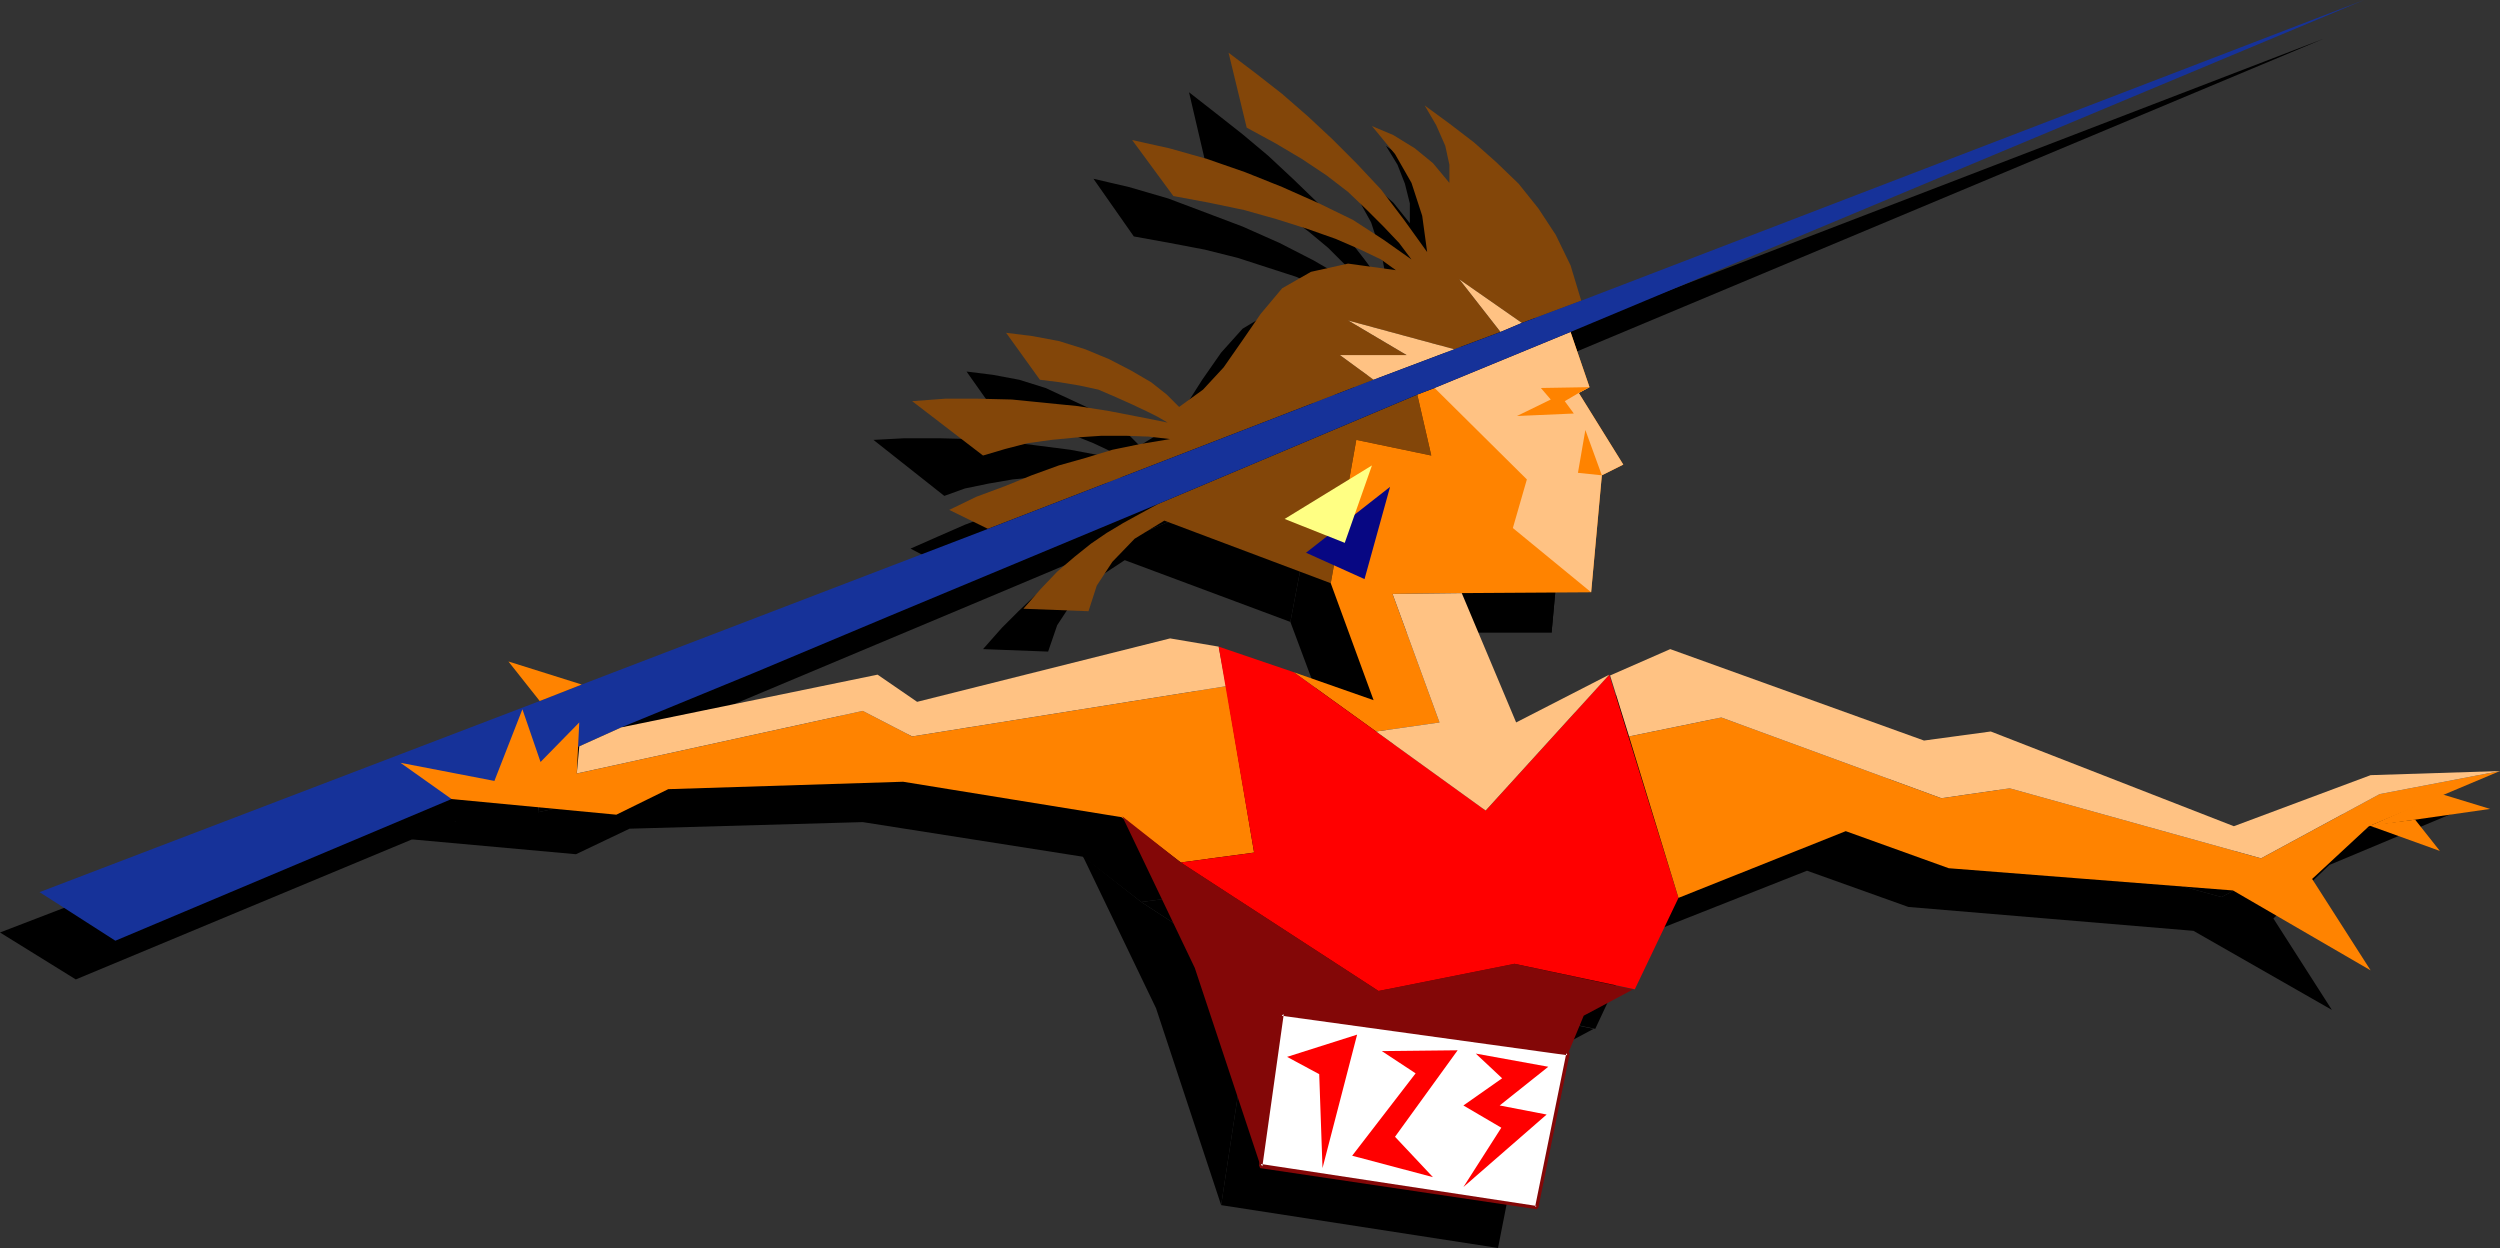 <?xml version="1.0" encoding="UTF-8" standalone="no"?>
<svg
   version="1.0"
   width="129.724mm"
   height="64.757mm"
   id="svg38"
   sodipodi:docname="Javelin 6.wmf"
   xmlns:inkscape="http://www.inkscape.org/namespaces/inkscape"
   xmlns:sodipodi="http://sodipodi.sourceforge.net/DTD/sodipodi-0.dtd"
   xmlns="http://www.w3.org/2000/svg"
   xmlns:svg="http://www.w3.org/2000/svg">
  <rect width="100%" height="100%" fill="#333333" stroke="none"/>
  <sodipodi:namedview
     id="namedview38"
     pagecolor="#ffffff"
     bordercolor="#000000"
     borderopacity="0.25"
     inkscape:showpageshadow="2"
     inkscape:pageopacity="0.0"
     inkscape:pagecheckerboard="0"
     inkscape:deskcolor="#d1d1d1"
     inkscape:document-units="mm" />
  <defs
     id="defs1">
    <pattern
       id="WMFhbasepattern"
       patternUnits="userSpaceOnUse"
       width="6"
       height="6"
       x="0"
       y="0" />
  </defs>
  <path
     style="fill:#000000;fill-opacity:1;fill-rule:evenodd;stroke:none"
     d="m 233.189,18.094 5.171,4.039 5.333,4.2 5.01,4.2 4.848,4.523 4.848,4.685 4.686,5.331 4.525,5.816 4.686,6.301 -1.293,-7.108 -2.101,-6.462 -3.232,-5.816 -4.363,-5.17 4.363,1.777 4.04,2.262 3.555,3.07 3.232,4.039 v -3.877 l -0.97,-3.877 -1.454,-3.716 -2.262,-3.716 4.686,3.393 4.686,3.716 4.686,3.877 4.04,4.2 4.04,4.685 3.394,5.17 2.909,5.816 2.101,7.108 -11.474,4.362 -12.443,-8.239 8.08,10.178 -8.888,3.231 -21.17,-5.493 11.474,6.785 h -12.928 l 6.626,4.847 -75.629,29.241 -7.434,-3.877 5.494,-2.423 5.171,-2.262 5.171,-1.939 5.494,-1.777 5.171,-1.777 5.333,-1.292 5.656,-1.292 5.656,-0.808 -4.04,-0.808 h -4.686 -4.686 l -4.848,0.323 -4.848,0.485 -4.686,0.808 -4.686,0.969 -4.04,1.454 -13.898,-10.986 6.141,-0.323 h 6.626 l 6.464,0.162 6.787,0.485 6.302,0.808 6.302,0.808 5.979,1.131 5.333,1.454 -1.778,-1.292 -2.262,-1.292 -2.747,-1.292 -3.232,-1.292 -3.555,-1.292 -3.878,-0.969 -3.717,-0.646 -3.878,-0.485 -6.626,-9.37 5.171,0.646 5.171,0.969 5.171,1.616 4.525,2.1 4.525,2.1 3.878,2.423 3.232,2.423 2.262,2.262 5.01,-3.07 3.878,-4.523 3.394,-5.331 3.717,-5.331 4.202,-4.685 5.656,-3.393 7.272,-1.616 9.373,1.292 -2.909,-1.939 -3.878,-2.262 -5.01,-2.262 -5.494,-1.777 -5.979,-1.939 -6.464,-1.616 -6.787,-1.292 -7.11,-1.292 -7.918,-11.309 6.949,1.616 7.757,2.262 7.272,2.746 7.272,2.746 7.272,3.231 6.626,3.393 6.141,3.554 5.171,3.877 -2.424,-3.231 -2.747,-3.393 -3.232,-3.231 -3.878,-3.231 -4.202,-3.07 -4.686,-3.393 -5.494,-3.07 -5.656,-3.231 z"
     id="path1" />
  <path
     style="fill:#000000;fill-opacity:1;fill-rule:evenodd;stroke:none"
     d="m 270.356,85.138 2.424,12.116 -14.382,-3.231 -5.333,27.949 -32.482,-12.116 -5.656,3.716 -4.525,4.362 -3.07,4.685 -1.778,5.17 -12.766,-0.485 3.717,-4.2 3.232,-3.231 3.232,-3.07 3.232,-2.423 3.232,-2.262 3.232,-1.939 3.232,-1.777 3.394,-1.939 z"
     id="path2" />
  <path
     style="fill:#000000;fill-opacity:1;fill-rule:evenodd;stroke:none"
     d="m 261.63,144.913 -15.514,-5.331 16.16,11.632 12.282,-1.777 -9.211,-25.364 h 13.736 25.21 l 2.101,-22.94 4.363,-2.1 -9.05,-14.217 2.424,-1.292 -3.878,-10.824 -26.664,10.986 -3.232,1.454 2.424,12.116 -14.382,-3.231 -5.333,27.949 z"
     id="path3" />
  <path
     style="fill:#000000;fill-opacity:1;fill-rule:evenodd;stroke:none"
     d="m 304.292,124.073 2.101,-22.94 4.363,-2.1 -9.05,-14.217 2.424,-1.292 -3.878,-10.824 -26.664,10.986 18.099,17.932 -2.586,9.855 z"
     id="path4" />
  <path
     style="fill:#000000;fill-opacity:1;fill-rule:evenodd;stroke:none"
     d="m 0,182.878 97.929,-37.642 8.403,-3.393 79.669,-30.372 75.629,-29.241 15.998,-6.139 8.888,-3.231 4.363,-1.939 11.474,-4.362 153.358,-58.967 -155.459,65.106 -26.664,10.986 -3.232,1.454 -51.066,21.325 -26.502,11.147 -26.179,10.986 -26.179,10.986 -26.341,10.986 -8.08,3.231 -7.595,3.231 -9.05,4.039 -8.565,3.554 -65.933,27.464 z"
     id="path5" />
  <path
     style="fill:#000000;fill-opacity:1;fill-rule:evenodd;stroke:none"
     d="m 70.942,157.352 9.858,7.27 32.158,2.908 10.504,-5.008 45.733,-1.292 43.147,6.785 11.474,8.885 14.382,-1.939 -5.494,-32.795 -61.57,10.016 -9.696,-5.008 -55.914,12.116 0.323,-10.016 -7.434,7.755 -3.555,-10.178 -5.494,14.217 z"
     id="path6" />
  <path
     style="fill:#000000;fill-opacity:1;fill-rule:evenodd;stroke:none"
     d="m 161.438,147.175 9.696,5.008 61.57,-10.016 -1.454,-7.755 -9.534,-1.292 -49.773,12.44 -7.595,-5.654 -50.258,10.662 -8.08,3.231 -0.485,5.493 z"
     id="path7" />
  <path
     style="fill:#000000;fill-opacity:1;fill-rule:evenodd;stroke:none"
     d="m 262.761,202.264 -38.946,-25.364 -11.474,-9.047 14.382,29.887 12.766,38.611 4.525,-29.726 55.752,7.755 3.07,-7.431 9.696,-5.17 -23.109,-4.847 z"
     id="path8" />
  <path
     style="fill:#000000;fill-opacity:1;fill-rule:evenodd;stroke:none"
     d="m 321.26,183.847 -8.403,17.932 -23.432,-4.847 -26.664,5.331 -38.946,-25.364 14.382,-1.939 -6.949,-40.55 14.867,5.17 16.16,11.632 21.331,15.509 24.402,-26.979 z"
     id="path9" />
  <path
     style="fill:#000000;fill-opacity:1;fill-rule:evenodd;stroke:none"
     d="m 293.788,244.752 -54.298,-8.401 4.525,-29.726 55.752,7.755 z"
     id="path10" />
  <path
     style="fill:#000000;fill-opacity:1;fill-rule:evenodd;stroke:none"
     d="m 311.726,152.021 17.938,-3.554 43.309,15.994 13.251,-2.1 49.45,13.57 23.27,-12.278 23.755,-4.847 -25.856,10.824 -10.989,10.501 11.474,17.932 -27.149,-15.509 -55.914,-4.685 -19.877,-7.108 -33.128,13.086 z"
     id="path11" />
  <path
     style="fill:#000000;fill-opacity:1;fill-rule:evenodd;stroke:none"
     d="m 308.009,140.066 11.797,-5.008 49.773,17.771 13.251,-1.616 47.672,18.417 26.826,-9.855 25.371,-0.969 -23.755,4.847 -23.27,12.278 -49.45,-13.57 -13.251,2.1 -43.309,-15.994 -17.938,3.554 z"
     id="path12" />
  <path
     style="fill:#834609;fill-opacity:1;fill-rule:evenodd;stroke:none"
     d="m 240.945,10.339 5.333,4.039 5.171,4.039 5.01,4.362 4.848,4.523 4.686,4.685 4.848,5.17 4.525,5.977 4.525,6.301 -0.97,-7.108 -2.101,-6.462 -3.232,-5.654 -4.525,-5.493 4.202,1.777 4.202,2.585 3.555,2.908 3.232,3.877 v -3.554 l -0.808,-3.716 -1.778,-4.039 -2.262,-3.877 4.848,3.554 4.848,3.716 4.363,3.877 4.363,4.2 3.878,4.847 3.394,5.17 2.909,5.977 2.101,6.947 -11.635,4.362 -12.282,-8.562 8.08,10.339 -9.05,3.393 -20.846,-5.654 11.474,6.785 H 262.761 l 6.626,4.847 -75.629,29.241 -7.595,-3.716 5.333,-2.585 5.656,-2.1 5.171,-2.1 5.333,-1.939 5.171,-1.454 5.333,-1.616 5.494,-1.131 5.818,-0.969 -4.202,-0.485 -4.525,-0.162 h -4.686 l -4.848,0.323 -5.01,0.485 -4.686,0.646 -4.363,1.131 -4.363,1.292 -13.898,-10.662 6.464,-0.485 h 6.464 l 6.626,0.162 6.464,0.646 6.464,0.646 6.141,0.969 5.818,1.131 5.656,1.131 -1.939,-1.131 -2.262,-1.131 -2.747,-1.292 -3.232,-1.454 -3.394,-1.454 -3.717,-0.808 -3.878,-0.646 -3.878,-0.485 -6.626,-9.209 5.171,0.646 5.171,0.969 5.171,1.616 4.686,1.939 4.363,2.262 3.878,2.262 3.07,2.423 2.424,2.423 4.686,-3.393 4.04,-4.362 3.717,-5.331 3.555,-5.17 4.202,-5.008 5.656,-3.231 7.272,-1.616 9.373,1.292 -2.909,-2.1 -4.04,-1.939 -4.848,-2.1 -5.494,-1.939 -6.141,-1.939 -6.302,-1.777 -6.949,-1.454 -6.949,-1.292 -8.08,-10.986 7.272,1.616 7.434,2.1 7.434,2.585 7.272,2.908 7.272,3.231 6.626,3.231 5.979,3.877 5.494,3.877 -2.424,-3.231 -3.07,-3.231 -3.232,-3.231 -3.717,-3.554 -4.202,-3.231 -4.848,-3.231 -5.171,-3.07 -5.656,-3.07 z"
     id="path13" />
  <path
     style="fill:#ffc283;fill-opacity:1;fill-rule:evenodd;stroke:none"
     d="m 298.475,63.329 -12.282,-8.562 8.08,10.339 z"
     id="path14" />
  <path
     style="fill:#ffc283;fill-opacity:1;fill-rule:evenodd;stroke:none"
     d="m 285.224,68.498 -20.846,-5.654 11.474,6.785 H 262.761 l 6.626,4.847 z"
     id="path15" />
  <path
     style="fill:#834609;fill-opacity:1;fill-rule:evenodd;stroke:none"
     d="m 277.952,77.384 2.747,11.955 -14.706,-3.07 -5.01,28.11 -32.643,-12.278 -5.818,3.554 -4.363,4.523 -3.07,4.685 -1.616,5.008 -12.766,-0.485 3.394,-3.877 3.232,-3.393 3.394,-2.908 3.232,-2.585 3.07,-2.1 3.232,-1.939 3.232,-1.777 3.555,-1.939 z"
     id="path16" />
  <path
     style="fill:#ff8300;fill-opacity:1;fill-rule:evenodd;stroke:none"
     d="m 269.387,137.32 -15.675,-5.493 16.16,11.632 12.443,-1.777 -9.211,-25.202 13.574,-0.162 25.371,-0.162 2.101,-22.941 4.202,-2.1 -8.726,-14.055 2.101,-1.131 -3.717,-10.824 -26.664,10.986 -3.394,1.292 2.747,11.955 -14.706,-3.07 -5.01,28.11 z"
     id="path17" />
  <path
     style="fill:#ffc283;fill-opacity:1;fill-rule:evenodd;stroke:none"
     d="m 312.049,116.156 2.101,-22.941 4.202,-2.1 -8.726,-14.055 2.101,-1.131 -3.717,-10.824 -26.664,10.986 18.099,17.932 -2.747,9.532 z"
     id="path18" />
  <path
     style="fill:#ff8300;fill-opacity:1;fill-rule:evenodd;stroke:none"
     d="m 310.918,84.331 -1.454,8.401 4.686,0.485 z"
     id="path19" />
  <path
     style="fill:#ff8300;fill-opacity:1;fill-rule:evenodd;stroke:none"
     d="m 311.726,75.93 -9.534,0.162 1.939,2.262 -6.626,3.231 11.15,-0.485 -1.778,-2.423 2.747,-1.616 z"
     id="path20" />
  <path
     style="fill:#163299;fill-opacity:1;fill-rule:evenodd;stroke:none"
     d="m 7.757,174.962 98.091,-37.48 8.242,-3.231 79.669,-30.533 75.629,-29.241 15.837,-5.977 9.05,-3.393 4.202,-1.777 11.635,-4.362 L 463.63,0 308.009,65.106 l -26.664,10.986 -3.394,1.292 -50.904,21.487 -26.341,10.986 -26.341,10.986 -26.179,10.986 -26.341,10.824 -8.242,3.716 -7.595,3.07 -9.05,3.716 -8.403,3.554 -65.933,27.787 z"
     id="path21" />
  <path
     style="fill:#ff8300;fill-opacity:1;fill-rule:evenodd;stroke:none"
     d="m 78.538,149.598 10.019,7.108 32.32,3.07 10.181,-5.008 46.056,-1.454 42.824,6.947 11.635,8.885 14.382,-1.939 -5.494,-32.634 -61.57,9.855 -9.696,-5.008 -56.075,12.278 0.485,-10.016 -7.595,7.755 -3.555,-10.339 -5.494,14.055 z"
     id="path22" />
  <path
     style="fill:#ffc283;fill-opacity:1;fill-rule:evenodd;stroke:none"
     d="m 169.195,139.42 9.696,5.008 61.57,-9.855 -1.454,-7.755 -9.534,-1.616 -49.611,12.44 -7.757,-5.331 -50.258,10.339 -8.242,3.716 -0.485,5.331 z"
     id="path23" />
  <path
     style="fill:#ff8300;fill-opacity:1;fill-rule:evenodd;stroke:none"
     d="m 105.848,137.481 -6.141,-7.755 14.382,4.523 z"
     id="path24" />
  <path
     style="fill:#830707;fill-opacity:1;fill-rule:evenodd;stroke:none"
     d="m 270.356,194.348 -38.784,-25.202 -11.474,-9.047 14.221,29.726 12.928,38.934 4.202,-29.887 56.075,7.755 3.07,-7.431 9.696,-5.17 -23.27,-5.008 z"
     id="path25" />
  <path
     style="fill:#ff0000;fill-opacity:1;fill-rule:evenodd;stroke:none"
     d="m 329.179,176.093 -8.565,17.932 -23.594,-5.008 -26.664,5.331 -38.784,-25.202 14.382,-1.939 -6.949,-40.388 14.706,5.008 16.16,11.632 21.493,15.509 24.24,-26.656 z"
     id="path26" />
  <path
     style="fill:#ffffff;fill-opacity:1;fill-rule:evenodd;stroke:none"
     d="m 301.384,236.836 -54.136,-8.078 4.202,-29.887 56.075,7.755 z"
     id="path27" />
  <path
     style="fill:#830707;fill-opacity:1;fill-rule:evenodd;stroke:none"
     d="m 301.06,236.675 0.323,-0.162 -54.136,-8.239 0.323,0.485 4.202,-29.887 -0.485,0.323 56.075,7.755 -0.162,-0.485 -6.141,30.21 0.646,0.162 6.141,-30.21 v -0.162 h -0.162 v -0.162 h -0.162 l -56.075,-7.755 h -0.323 v 0.162 l -4.202,29.887 v 0.162 h 0.162 v 0.323 l 54.298,8.078 v 0 l 0.323,-0.323 z"
     id="path28" />
  <path
     style="fill:#ffc283;fill-opacity:1;fill-rule:evenodd;stroke:none"
     d="m 315.604,132.312 -24.24,26.656 -21.493,-15.509 12.443,-1.777 -9.211,-25.202 13.574,-0.162 10.666,25.364 z"
     id="path29" />
  <path
     style="fill:#ff8300;fill-opacity:1;fill-rule:evenodd;stroke:none"
     d="m 319.483,144.428 18.099,-3.716 43.147,15.832 13.413,-1.939 49.288,13.732 23.27,-12.601 23.594,-4.523 -25.694,10.824 -11.15,10.339 11.474,17.932 -26.987,-15.671 -55.752,-4.362 -20.2,-7.27 -32.805,13.086 z"
     id="path30" />
  <path
     style="fill:#ffc283;fill-opacity:1;fill-rule:evenodd;stroke:none"
     d="m 315.766,132.473 11.797,-5.17 49.773,17.932 13.09,-1.777 47.672,18.579 26.826,-10.016 25.371,-0.808 -23.594,4.523 -23.27,12.601 -49.288,-13.732 -13.413,1.939 -43.147,-15.832 -18.099,3.716 z"
     id="path31" />
  <path
     style="fill:#ff8300;fill-opacity:1;fill-rule:evenodd;stroke:none"
     d="m 464.599,161.876 13.898,5.008 -4.848,-6.139 z"
     id="path32" />
  <path
     style="fill:#ff8300;fill-opacity:1;fill-rule:evenodd;stroke:none"
     d="m 464.599,162.037 23.755,-3.393 -9.534,-2.908 z"
     id="path33" />
  <path
     style="fill:#ff0000;fill-opacity:1;fill-rule:evenodd;stroke:none"
     d="m 252.419,207.272 13.736,-4.362 -6.787,26.172 -0.646,-18.417 z"
     id="path34" />
  <path
     style="fill:#ff0000;fill-opacity:1;fill-rule:evenodd;stroke:none"
     d="m 271.003,206.141 14.867,-0.162 -12.282,16.963 7.434,7.916 -15.837,-4.2 12.443,-16.155 z"
     id="path35" />
  <path
     style="fill:#ff0000;fill-opacity:1;fill-rule:evenodd;stroke:none"
     d="m 289.425,206.626 14.221,2.585 -9.534,7.593 9.211,1.777 -16.322,14.217 7.434,-11.632 -7.434,-4.362 7.595,-5.331 z"
     id="path36" />
  <path
     style="fill:#070783;fill-opacity:1;fill-rule:evenodd;stroke:none"
     d="m 272.619,95.478 -5.01,18.094 -11.474,-5.17 z"
     id="path37" />
  <path
     style="fill:#ffff83;fill-opacity:1;fill-rule:evenodd;stroke:none"
     d="m 269.064,91.277 -5.333,15.186 -11.797,-4.685 z"
     id="path38" />
</svg>

